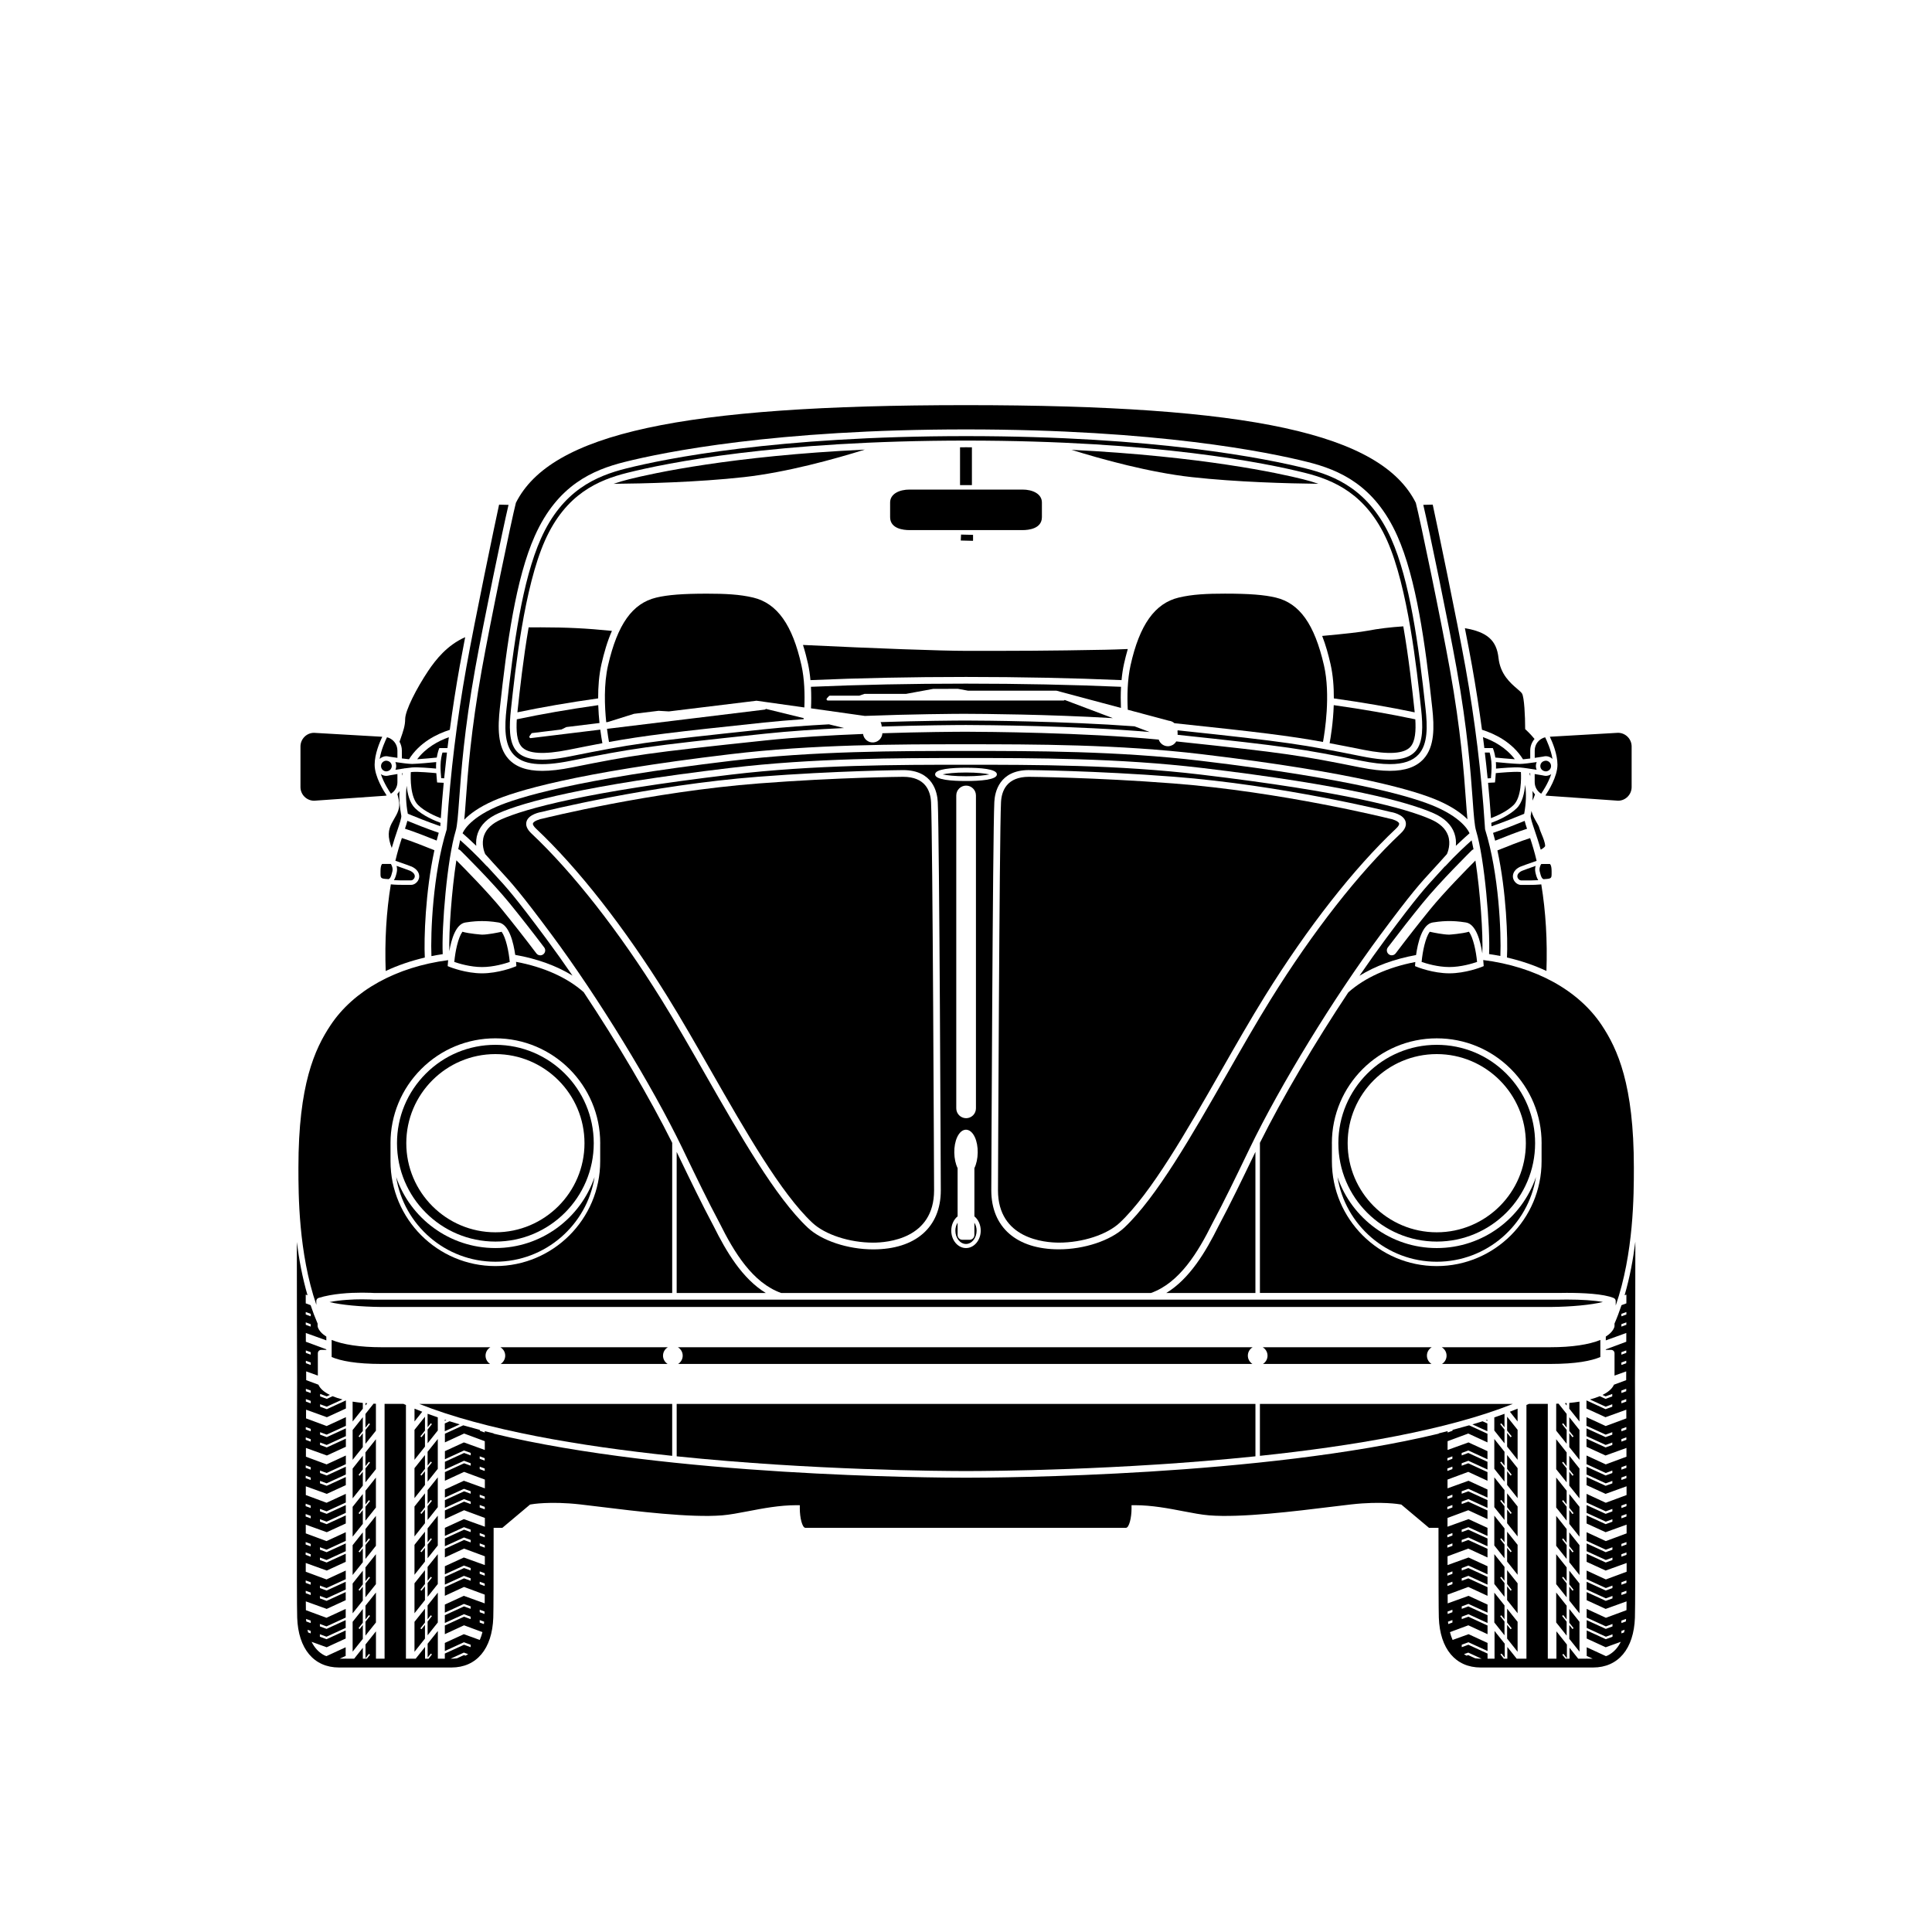 <?xml version="1.0" encoding="UTF-8"?>
<!-- The Best Svg Icon site in the world: iconSvg.co, Visit us! https://iconsvg.co -->
<svg fill="#000000" width="800px" height="800px" version="1.1" viewBox="144 144 512 512" xmlns="http://www.w3.org/2000/svg">
 <g>
  <path d="m496.36 340.95c2.688 0.5 5.562 1.07 9.023 1.762 6.606 1.32 10.727 1.059 12.395-0.801 1.312-1.465 1.477-4.305 1.293-7.281-6.543-1.391-13.797-2.652-21.613-3.758-0.16 4.633-0.812 8.559-1.098 10.078z"/>
  <path d="m494.86 320.3c-2.512-10.887-6.445-16.418-12.762-17.938-3.035-0.73-7.055-1.043-13.445-1.043-4.773 0-8.691 0.176-12.285 1.043-6.324 1.52-10.375 7.219-12.758 17.93-0.855 3.844-0.918 8.215-0.746 11.797l10.867 2.906c0.152 0.012 0.297 0.043 0.441 0.082 0.09 0.023 0.176 0.059 0.266 0.094 0.043 0.02 0.086 0.031 0.125 0.047 0.113 0.051 0.219 0.113 0.324 0.176 0.008 0.008 0.02 0.012 0.023 0.016 0.113 0.074 0.215 0.152 0.312 0.242l0.004 0.004c22.496 2.379 30.289 3.324 39.379 4.969 0.469-2.547 2.062-12.48 0.254-20.324z"/>
  <path d="m251.32 363.62c2.363 0.73 6.098 2.219 8.395 3.141 0.176-0.699 0.363-1.387 0.559-2.066-2.934-0.988-6.551-2.441-8.32-3.168-0.145 0.59-0.359 1.277-0.633 2.094z"/>
  <path d="m267.45 356.11c-0.148 2.031-0.27 3.719-0.41 5.109 1.453-1.484 3.84-3.301 7.754-5.019 5.664-2.488 21.348-7.398 62.773-12.332 22.004-2.621 44.332-2.629 62.297-2.629h0.129c18.035 0 40.453 0.008 62.461 2.629 41.426 4.934 57.113 9.844 62.773 12.332 3.828 1.68 6.199 3.457 7.66 4.922-0.137-1.371-0.258-3.031-0.402-5.012-0.531-7.371-1.34-18.508-4.223-34.582-2.332-13.02-7.934-39.973-9.051-44.266-9.23-18.391-43.785-25.895-119.22-25.895-75.48 0-110.04 7.504-119.27 25.887-1.113 4.285-6.719 31.246-9.051 44.27-2.875 16.082-3.684 27.219-4.219 34.586zm9.02-24.465c1.844-17.051 4.242-34.379 9.258-45.613 6.035-13.531 15.422-17.504 23.809-19.609 10.336-2.594 39.836-8.621 90.465-8.625h0.023c50.637 0.004 80.141 6.031 90.473 8.625 8.387 2.102 17.773 6.078 23.809 19.609 5.012 11.238 7.414 28.562 9.258 45.613 0.547 5.062 0.652 10.191-2.262 13.438-1.93 2.148-4.863 3.195-8.973 3.195-2.227 0-4.805-0.297-7.879-0.914-15.855-3.172-19.43-3.777-48.73-6.883-0.219 0.371-0.523 0.676-0.887 0.902-0.031 0.02-0.062 0.035-0.094 0.051-0.145 0.078-0.297 0.145-0.457 0.195-0.051 0.016-0.098 0.031-0.152 0.047-0.199 0.051-0.406 0.086-0.621 0.086-0.164 0-0.32-0.02-0.469-0.047-0.055-0.012-0.105-0.027-0.16-0.039-0.094-0.023-0.188-0.051-0.277-0.086-0.062-0.023-0.125-0.051-0.188-0.082-0.07-0.031-0.133-0.07-0.195-0.105-0.074-0.043-0.141-0.082-0.211-0.133-0.023-0.016-0.047-0.035-0.07-0.055-0.395-0.309-0.699-0.73-0.863-1.215-19.59-1.895-45.828-2.07-51.059-2.086-2.797 0.008-11.598 0.062-22.172 0.402-0.008 0.125-0.027 0.242-0.051 0.359-0.008 0.035-0.012 0.074-0.02 0.113-0.027 0.105-0.062 0.203-0.102 0.305-0.02 0.047-0.035 0.098-0.055 0.145-0.039 0.086-0.086 0.172-0.137 0.254-0.031 0.055-0.062 0.105-0.098 0.156-0.051 0.074-0.105 0.141-0.164 0.211-0.047 0.055-0.098 0.105-0.148 0.152-0.059 0.059-0.117 0.113-0.18 0.164-0.062 0.055-0.133 0.098-0.203 0.145-0.059 0.039-0.117 0.082-0.184 0.117-0.086 0.047-0.18 0.086-0.273 0.125-0.055 0.02-0.105 0.047-0.164 0.066-0.152 0.051-0.316 0.086-0.48 0.109-0.176 0.02-0.352 0.023-0.52 0.012-0.008 0-0.016-0.004-0.016-0.004-0.172-0.016-0.328-0.043-0.48-0.086-0.051-0.016-0.102-0.043-0.152-0.059-0.105-0.039-0.211-0.074-0.309-0.125-0.105-0.055-0.203-0.125-0.301-0.191-0.035-0.023-0.078-0.047-0.113-0.074-0.125-0.098-0.242-0.207-0.348-0.324l-0.008-0.008c-0.219-0.25-0.387-0.535-0.496-0.852 0 0-0.008-0.008-0.008-0.016-0.047-0.141-0.078-0.289-0.102-0.438-0.004-0.023-0.012-0.043-0.016-0.066-8.59 0.336-17.848 0.867-25.793 1.707-31.727 3.348-35.031 3.894-51.348 7.16-3.074 0.617-5.648 0.914-7.879 0.914-4.109 0-7.043-1.047-8.973-3.195-2.91-3.258-2.805-8.387-2.258-13.449z"/>
  <path d="m295.72 402.55c-2.352-3.434-4.695-6.727-6.969-9.793-8.285-11.16-10.445-13.512-13.723-17.066-0.594-0.641-1.23-1.336-1.938-2.117l-0.031 0.027c-2.848-3.109-5.758-5.762-7.113-6.965-0.176 0.742-0.344 1.551-0.508 2.414 0.203 0.059 0.395 0.148 0.555 0.305 0.34 0.336 8.383 8.27 13.039 13.996 2.961 3.641 6.051 7.586 9.188 11.73 0.434 0.574 0.32 1.391-0.254 1.824-0.234 0.176-0.512 0.266-0.785 0.266-0.395 0-0.785-0.176-1.039-0.516-3.117-4.121-6.191-8.043-9.133-11.656-3.742-4.602-9.918-10.859-12.07-13.012-1.25 8.059-2.008 18.789-1.863 24.098 0.535-3.137 1.715-7.219 4.262-7.617 2.07-0.324 3.383-0.371 4.394-0.371s2.328 0.043 4.394 0.371c2.816 0.441 3.965 5.394 4.414 8.582 5.812 1.023 10.965 2.894 15.18 5.5z"/>
  <path d="m323.33 529.94c36.016 3.723 70.406 3.906 76.688 3.906s40.672-0.184 76.688-3.906v-13.883l-153.38-0.004z"/>
  <path d="m248.39 377.25c1.168 0.078 2.481 0.074 4.207 0.062h0.363c0.348 0 0.816-0.363 0.934-0.875 0.145-0.625-0.289-1.223-1.219-1.676-0.727-0.273-2.246-0.836-3.586-1.297 0.133 0.496 0.191 1.086 0.047 1.719-0.141 0.613-0.34 1.441-0.746 2.066z"/>
  <path d="m250.5 366.09c-0.562 1.695-1.168 3.688-1.719 6.023 1.82 0.602 4.223 1.512 4.363 1.562 2.172 1.059 2.004 2.586 1.902 3.027-0.23 1.004-1.145 1.793-2.082 1.797h-0.363c-0.473 0.004-0.914 0.004-1.332 0.004-1.453 0-2.602-0.027-3.695-0.141-1.195 7.258-1.648 14.973-1.363 22.961 3.199-1.504 6.676-2.691 10.367-3.559-0.254-5.012 0.148-17.414 2.543-28.441-2.078-0.832-6.246-2.508-8.621-3.234z"/>
  <path d="m320.99 501.03h-44.387c0.766 0.453 1.285 1.281 1.285 2.234 0 0.926-0.488 1.734-1.215 2.195h44.25c-0.727-0.465-1.215-1.273-1.215-2.195 0-0.953 0.516-1.781 1.281-2.234z"/>
  <path d="m244.84 374.88v0.348c-0.012 1.539-0.012 1.629 1.984 1.738l0.008 0.113c0.012 0.004 0.023 0.004 0.035 0.008v-0.121c0.473 0 0.773-0.555 1.117-2.043 0.188-0.816-0.152-1.562-0.371-1.941-0.023-0.008-0.051-0.016-0.074-0.023h-2.269c0.004 0.008-0.43 0.254-0.43 1.922z"/>
  <path d="m534.27 355.98c0.297 4.117 0.496 6.84 0.914 8.199 2.262 7.418 3.766 25.629 3.438 32.656 1.012 0.148 2.008 0.316 2.992 0.512 0.258-6.09-0.379-21.809-4.027-33.469-0.02-0.066-0.031-0.133-0.039-0.203l-0.066-0.988c-0.887-13.781-2.613-27.875-5.125-41.895-2.231-12.441-7.668-38.48-8.672-43.059l-2.5 0.059c1.535 6.477 6.641 31.141 8.84 43.418 2.894 16.172 3.707 27.363 4.246 34.77z"/>
  <path d="m346.7 332.05-41.84 5.102c0.199 1.574 0.406 2.797 0.531 3.481 9.32-1.688 17.238-2.633 41.039-5.144 3.332-0.352 6.894-0.648 10.539-0.902 0.008-0.09 0.016-0.176 0.023-0.27l-10.039-2.457c-0.051 0.102-0.137 0.18-0.254 0.191z"/>
  <path d="m322.14 516.05h-67.039c17.414 6.945 42.531 11.18 67.035 13.762v-13.762z"/>
  <path d="m262.4 363.68c-0.004 0.07-0.02 0.137-0.039 0.203-3.656 11.676-4.289 27.426-4.027 33.496 0.984-0.199 1.984-0.367 2.992-0.52-0.332-7.012 1.168-25.25 3.438-32.676 0.414-1.359 0.613-4.078 0.914-8.199 0.535-7.406 1.348-18.598 4.246-34.77 2.199-12.273 7.305-36.941 8.84-43.418l-2.5-0.059c-1.008 4.574-6.441 30.613-8.672 43.059-2.512 14.016-4.238 28.113-5.125 41.895z"/>
  <path d="m227.25 356.2 18.402-1.293c0.285 0 0.559-0.039 0.82-0.098-0.73-1.082-3.188-4.949-3.188-8.152 0-2.84 1.367-6.047 2.019-7.406l-18.09-1.043c-1.961 0-3.586 1.625-3.586 3.625v10.746c0 1.996 1.625 3.621 3.621 3.621z"/>
  <path d="m477.89 516.05v13.762c24.504-2.582 49.621-6.816 67.035-13.762z"/>
  <path d="m247.6 354.34c0.176-0.109 0.336-0.23 0.488-0.367l-0.004-0.008 0.02-0.004c0.742-0.664 1.215-1.613 1.215-2.684v-2.152c-0.832 0.133-1.605 0.266-2.188 0.367-0.199 0.059-0.402 0.098-0.617 0.105l-0.016 0.004c-0.031 0-0.066 0.012-0.102 0.012-0.543 0-1.043-0.164-1.461-0.449 0.805 2.438 2.387 4.773 2.664 5.176z"/>
  <path d="m287.38 310.25h-0.215c-1.121 0-2.137 0.004-3.07 0.008-1.445 8.383-2.336 16.59-2.91 21.887-0.023 0.207-0.039 0.418-0.062 0.625 6.492-1.363 13.672-2.606 21.395-3.691-0.012-3.012 0.215-6.215 0.898-9.184 0.656-2.848 1.508-5.887 2.754-8.703-6.887-0.695-11.965-0.93-18.789-0.941z"/>
  <path d="m359.28 468.04c3.363 3.156 9.84 5.273 16.113 5.273 3.789 0 16.148-1 16.148-13.863-0.004-0.938-0.371-94.152-0.801-102.84-0.152-3.078-1.559-6.746-7.406-6.746-0.164 0-17.391 0.148-38.223 1.754-28.617 2.203-56.773 9.195-57.055 9.262-1.109 0.18-2.633 0.727-2.82 1.332-0.09 0.297 0.215 0.812 0.816 1.379 11.125 10.461 23.465 26.219 34.738 44.371 3.82 6.144 7.82 13.152 11.688 19.926 9.082 15.898 18.469 32.332 26.801 40.152z"/>
  <path d="m515.89 309.99c-3.391 0.223-6.621 0.613-9.441 1.156-1.832 0.352-6.004 0.832-12.059 1.383 0.953 2.43 1.645 4.969 2.195 7.375 0.684 2.969 0.91 6.168 0.898 9.18 7.731 1.086 14.922 2.328 21.426 3.695-0.023-0.211-0.039-0.422-0.062-0.629-0.578-5.356-1.484-13.688-2.957-22.16z"/>
  <path d="m246.4 344.4c0.035 0 0.07 0.008 0.102 0.012 0.008 0 0.012 0.004 0.02 0.004 0.203 0.008 0.398 0.043 0.586 0.098 0.609 0.098 1.395 0.215 2.211 0.324v-1.945c0-1.699-1.18-3.117-2.758-3.508-0.383 0.773-1.551 3.266-1.949 5.734 0.473-0.445 1.098-0.719 1.789-0.719z"/>
  <path d="m402.22 471.29c0 0.699-0.566 1.266-1.266 1.266h-1.914c-0.699 0-1.266-0.566-1.266-1.266v-3.273c-0.367 0.602-0.594 1.328-0.594 2.117 0 1.945 1.262 3.531 2.816 3.531 1.551 0 2.816-1.586 2.816-3.531 0-0.785-0.227-1.512-0.594-2.117z"/>
  <path d="m250.5 344.99c0.703 0.09 1.363 0.168 1.891 0.219 2.801-4.469 7.359-6.703 10.809-7.797 0.754-5.641 1.629-11.289 2.641-16.93 0.387-2.164 0.879-4.773 1.434-7.629-4.766 2.133-7.762 5.887-9.852 9.02-2.934 4.402-6.051 10.355-6.051 12.73 0 1.715-0.543 3.258-1.23 5.207-0.086 0.242-0.176 0.508-0.266 0.762 0.383 0.691 0.621 1.473 0.621 2.316z"/>
  <path d="m493.39 272.21c-1.344-0.469-2.695-0.855-4.047-1.195-6.367-1.598-26.887-6.09-61.375-7.805 8.078 2.516 20.613 5.981 31.848 7.231 11.91 1.32 25.445 1.68 33.574 1.77z"/>
  <path d="m273.89 505.46c-0.727-0.465-1.215-1.273-1.215-2.195 0-0.953 0.52-1.781 1.285-2.234h-28.84c-5.648 0-10.191-0.691-13.227-1.93v4.527c2.394 1.012 6.426 1.832 13.227 1.832z"/>
  <path d="m524.52 357.82c-5.574-2.445-21.07-7.285-62.273-12.195-21.93-2.613-44.316-2.617-62.312-2.617-17.926 0-40.223 0.004-62.152 2.617-41.199 4.906-56.699 9.746-62.273 12.195-7.516 3.301-8.863 6.856-8.918 7.012 0.559 0.484 1.918 1.688 3.617 3.32-0.09-0.996-0.023-2.148 0.395-3.336 0.801-2.266 2.664-4.055 5.531-5.312 6.668-2.93 22.738-7.387 61.434-11.996 21.93-2.613 44.285-2.625 62.297-2.625h0.297c18.012 0 40.363 0.016 62.297 2.625 38.695 4.609 54.766 9.066 61.434 11.996 2.867 1.258 4.731 3.047 5.531 5.312 0.418 1.188 0.484 2.34 0.395 3.336 1.699-1.633 3.059-2.836 3.617-3.32-0.016-0.055-1.297-3.668-8.914-7.012z"/>
  <path d="m406.2 349.22c-1.086-0.242-3.176-0.496-6.199-0.496-3.023 0-5.113 0.254-6.199 0.496 1.086 0.246 3.176 0.496 6.199 0.496 3.027 0 5.113-0.254 6.199-0.496z"/>
  <path d="m260.7 362.57c0.012-0.172 0.023-0.344 0.035-0.516-1.434-0.52-4.688-1.855-6.738-3.863-1.434-1.402-2.008-3.82-2.227-5.945-0.293 2.242-0.191 4.715 0.305 7.406 1.391 0.574 5.383 2.207 8.602 3.297z"/>
  <path d="m333.13 468.97c-3.188-5.981-6.211-12.246-9.133-18.305l-0.672-1.395v37.391h23.629c-6.234-3.789-10.465-10.938-13.824-17.691z"/>
  <path d="m284.81 338.41c0.055-0.078 0.145-0.133 0.238-0.145l7.719-0.941 1.281-0.625c0.035-0.02 0.074-0.027 0.109-0.031l8.715-1.062c-0.148-1.426-0.273-3.035-0.332-4.731-7.809 1.102-15.051 2.363-21.582 3.75-0.184 2.981-0.023 5.82 1.293 7.285 1.668 1.855 5.793 2.121 12.395 0.801 3.445-0.688 6.312-1.258 8.992-1.758-0.133-0.715-0.348-1.977-0.559-3.59l-18.414 2.246c-0.137 0.02-0.27-0.047-0.34-0.168-0.07-0.117-0.062-0.266 0.016-0.375z"/>
  <path d="m250.68 348.91c-0.059 0.008-0.121 0.02-0.176 0.027v0.625c0.059-0.215 0.109-0.438 0.176-0.652z"/>
  <path d="m559.19 488.39c-1.332 0-2.207 0.027-2.207 0.027h-313.93c-0.074-0.004-1.297-0.086-3.106-0.086-2.418 0-5.652 0.148-8.629 0.73 3.125 0.754 8.141 1.242 13.805 1.301h309.76c5.723-0.059 10.789-0.559 13.902-1.324-2.266-0.414-5.59-0.648-9.602-0.648z"/>
  <path d="m528.09 391.69c-1.555 0-4.129-0.527-5.199-0.766-1.129 1.574-1.883 5.129-2.148 7.996 1.23 0.426 4.273 1.355 7.348 1.355 3.074 0 6.113-0.93 7.348-1.355-0.266-2.871-1.02-6.43-2.152-8.004-1.809 0.539-5.152 0.773-5.195 0.773z"/>
  <path d="m568.11 499.1c-3.035 1.242-7.578 1.93-13.227 1.93h-28.812c0.766 0.453 1.285 1.281 1.285 2.234 0 0.926-0.488 1.734-1.215 2.195h28.742c6.801 0 10.832-0.82 13.227-1.832z"/>
  <path d="m576.99 453.57v-0.199c0-21.93-4.312-31.367-8.527-37.703-6.172-9.27-17.578-15.512-31.395-17.25 0.043 0.43 0.074 0.781 0.086 1.008l0.043 0.605-0.562 0.227c-0.172 0.07-4.242 1.684-8.539 1.684s-8.367-1.613-8.539-1.684l-0.562-0.227 0.043-0.605c0.008-0.125 0.023-0.293 0.039-0.484-7.254 1.395-13.379 4.152-17.746 8.035l-0.004-0.004c-8.824 13.258-17.52 28-23.434 39.883v39.793h79.059c-0.012 0 0.883-0.027 2.242-0.027 4.18 0 9.73 0.234 12.445 1.359 0.328 0.137 0.543 0.457 0.543 0.812v1.188c4.793-13.867 4.809-29.387 4.809-36.41zm-24.457-6.285v4.457c0 15.32-12.465 27.785-27.785 27.785-15.32 0-27.781-12.465-27.781-27.785v-4.555c0-0.074-0.008-0.152-0.008-0.227 0-15.324 12.469-27.789 27.793-27.789 7.422 0 14.402 2.891 19.648 8.141 5.25 5.25 8.141 12.227 8.141 19.648 0 0.109-0.008 0.219-0.008 0.328z"/>
  <path d="m553.55 354.81c0.254 0.055 0.516 0.09 0.785 0.09l18.488 1.297c1.953 0 3.578-1.625 3.578-3.625v-10.746c0-1.996-1.625-3.625-3.621-3.625l-18.055 1.043c0.648 1.363 2.019 4.566 2.019 7.406-0.004 3.207-2.469 7.082-3.195 8.16z"/>
  <path d="m553.51 344.41s0.012 0 0.02-0.004c0.035 0 0.066-0.012 0.102-0.012 0.691 0 1.32 0.277 1.789 0.719-0.395-2.465-1.559-4.953-1.945-5.727-1.59 0.398-2.758 1.809-2.758 3.5v1.957c0.812-0.117 1.594-0.234 2.203-0.336 0.184-0.051 0.383-0.09 0.59-0.098z"/>
  <path d="m553.2 377.09 0.008-0.113c1.996-0.109 1.996-0.199 1.984-1.738v-0.348c0-1.691-0.445-1.922-0.453-1.922l-2.246 0.004c-0.023 0.008-0.055 0.016-0.078 0.023-0.215 0.371-0.555 1.121-0.371 1.941 0.34 1.488 0.645 2.043 1.117 2.043v0.121c0.016-0.008 0.027-0.008 0.039-0.012z"/>
  <path d="m553.82 401.31c0.281-7.984-0.172-15.688-1.363-22.938-1.094 0.113-2.242 0.141-3.695 0.141-0.418 0-0.859 0-1.332-0.004h-0.363c-0.938-0.004-1.852-0.793-2.082-1.797-0.102-0.441-0.27-1.969 1.852-3.004 0.176-0.07 2.566-0.977 4.383-1.578-0.547-2.336-1.156-4.328-1.719-6.023-2.394 0.738-6.582 2.418-8.637 3.246l-0.035 0.016c2.383 10.996 2.785 23.355 2.535 28.379 3.727 0.855 7.234 2.051 10.457 3.562z"/>
  <path d="m550.71 351.28c0 1.297 0.691 2.43 1.715 3.066 0.27-0.391 1.859-2.734 2.66-5.18-0.418 0.281-0.918 0.449-1.457 0.449-0.035 0-0.066-0.008-0.102-0.012l-0.016-0.004c-0.215-0.008-0.418-0.047-0.617-0.105-0.582-0.102-1.355-0.23-2.188-0.367z"/>
  <path d="m546.82 346.45h-0.07c-1.512-0.027-4.93-0.352-6.328-0.488 0.023 0.293 0.039 0.598 0.043 0.922 0.004 0.254 0 0.527-0.008 0.805 1.426-0.133 4.836-0.422 6.352-0.301 1.039 0.086 2.852 0.363 4.414 0.617-0.129-0.309-0.203-0.648-0.203-1.004 0-0.371 0.078-0.719 0.219-1.039-1.637 0.242-3.559 0.488-4.418 0.488z"/>
  <path d="m520.99 383.35c4.656-5.727 12.699-13.656 13.039-13.996 0.137-0.137 0.301-0.227 0.469-0.289-0.16-0.844-0.324-1.637-0.496-2.363-1.383 1.227-4.238 3.844-7.039 6.902l-0.031-0.027c-0.707 0.781-1.344 1.473-1.938 2.117-3.273 3.559-5.438 5.906-13.723 17.066-2.285 3.078-4.633 6.383-6.996 9.828 4.168-2.586 9.258-4.453 14.996-5.496 0.445-3.188 1.59-8.18 4.418-8.629 2.07-0.324 3.383-0.371 4.394-0.371s2.328 0.043 4.394 0.371c2.691 0.422 3.852 4.949 4.344 8.133h0.016c0.211-5.082-0.547-16.215-1.836-24.543-2.219 2.223-8.301 8.391-11.996 12.938-2.941 3.617-6.016 7.535-9.133 11.656-0.258 0.336-0.645 0.516-1.039 0.516-0.273 0-0.551-0.086-0.785-0.266-0.574-0.434-0.688-1.254-0.254-1.824 3.144-4.137 6.234-8.082 9.195-11.723z"/>
  <path d="m539.27 362.98c3.203-1.082 7.219-2.723 8.652-3.312 0.52-2.805 0.602-5.379 0.262-7.695-0.191 2.191-0.758 4.758-2.25 6.223-2.047 2.004-5.285 3.332-6.727 3.859 0.012 0.172 0.027 0.348 0.035 0.52z"/>
  <path d="m271.74 391.69c-0.043 0-3.387-0.234-5.195-0.77-1.133 1.574-1.891 5.133-2.152 8.004 1.23 0.426 4.273 1.355 7.348 1.355s6.113-0.93 7.348-1.355c-0.266-2.867-1.02-6.418-2.148-7.996-1.07 0.234-3.644 0.762-5.199 0.762z"/>
  <path d="m547.31 374.79c-0.879 0.43-1.312 1.027-1.168 1.652 0.117 0.516 0.586 0.875 0.934 0.875h0.363c1.727 0.012 3.035 0.016 4.207-0.062-0.406-0.629-0.605-1.453-0.746-2.062-0.145-0.633-0.086-1.223 0.051-1.719-1.348 0.461-2.883 1.031-3.641 1.316z"/>
  <path d="m545.11 357.35c2.121-2.078 2.035-7.172 1.949-8.742-0.113-0.012-0.242-0.027-0.344-0.035-1.469-0.121-5.035 0.195-6.312 0.316-0.066 1.035-0.16 1.91-0.164 1.969l-0.055 0.5-0.504 0.027s-0.68 0.035-1.328 0.066c0.301 3.137 0.555 6.258 0.77 9.371 1.477-0.562 4.258-1.777 5.988-3.473z"/>
  <path d="m539.11 350.23c0.07-0.762 0.191-2.231 0.172-3.324-0.023-1.602-0.336-2.867-0.512-3.469h-1.273c0.27 2.285 0.516 4.562 0.738 6.836 0.305-0.016 0.621-0.031 0.875-0.043z"/>
  <path d="m537 339.35c0.125 0.965 0.25 1.934 0.367 2.898h2.246l0.148 0.379c0.02 0.047 0.32 0.859 0.523 2.133 0.887 0.09 3.363 0.328 5.16 0.445-2.336-3.109-5.672-4.875-8.445-5.856z"/>
  <path d="m536.74 337.39c3.461 1.09 8.062 3.332 10.879 7.836 0.531-0.047 1.195-0.125 1.91-0.215v-2.117c0-1.172 0.438-2.231 1.137-3.062-1.129-1.387-2.289-2.434-2.301-2.445l-0.184-0.164v-0.246c0-3.031-0.227-8.207-0.836-9.188-0.203-0.324-0.703-0.758-1.285-1.254-1.777-1.523-4.465-3.828-4.938-8.16-0.508-4.652-2.965-6.879-8.914-7.898 0.742 3.777 1.406 7.254 1.898 10.008 1.004 5.629 1.879 11.273 2.633 16.906z"/>
  <path d="m379.89 277.18v3.863c0 3.102 3.578 3.438 5.117 3.438h29.992c1.539 0 5.117-0.336 5.117-3.438v-3.863c0-2.375-2.57-3.438-5.117-3.438h-29.992c-2.547 0-5.117 1.062-5.117 3.438z"/>
  <path d="m524.75 473.03c14.375 0 26.07-11.695 26.07-26.07 0-6.965-2.711-13.508-7.633-18.434-4.926-4.926-11.473-7.637-18.438-7.637-14.375 0-26.07 11.695-26.07 26.07s11.695 26.07 26.07 26.07zm0.004-49.684c13.02 0 23.613 10.594 23.613 23.613 0 13.023-10.594 23.613-23.613 23.613-13.023 0-23.613-10.594-23.613-23.613-0.004-13.023 10.59-23.613 23.613-23.613z"/>
  <path d="m227.82 488.8c0-0.387 0.25-0.727 0.617-0.84 3.711-1.148 8.305-1.391 11.504-1.391 1.875 0 3.113 0.082 3.168 0.086h79.031v-39.793c-5.918-11.895-14.633-26.664-23.465-39.934-4.414-3.902-10.594-6.656-17.918-8.031 0.02 0.211 0.031 0.395 0.043 0.531l0.043 0.605-0.562 0.227c-0.172 0.07-4.242 1.684-8.539 1.684s-8.367-1.613-8.539-1.684l-0.562-0.227 0.043-0.605c0.016-0.223 0.043-0.559 0.082-0.977-13.707 1.781-25.027 8.012-31.152 17.219-4.219 6.34-8.527 15.773-8.527 37.703v0.199c0 6.992 0.016 22.402 4.75 36.227zm27.805-61.492c5.25-5.25 12.227-8.141 19.648-8.141 15.324 0 27.789 12.465 27.793 27.789 0 0.074-0.008 0.152-0.008 0.227v4.555c0 15.32-12.465 27.785-27.781 27.785-15.32 0-27.785-12.465-27.785-27.785v-4.457h0.004c0-0.109-0.008-0.219-0.008-0.328 0-7.414 2.891-14.395 8.137-19.645z"/>
  <path d="m549.53 348.94c-0.074-0.012-0.145-0.023-0.219-0.031 0.078 0.25 0.148 0.508 0.219 0.766z"/>
  <path d="m550.79 354.52c-0.254-0.281-0.469-0.594-0.656-0.93 0.047 0.832 0.035 1.695-0.008 2.578 0.207-0.41 0.43-0.965 0.664-1.648z"/>
  <path d="m275.28 478.37c13.254 0 24.277-9.738 26.293-22.438-3.742 10.934-14.109 18.816-26.293 18.816s-22.551-7.883-26.293-18.816c2.016 12.699 13.035 22.438 26.293 22.438z"/>
  <path d="m551.88 363.25c-0.07-0.289-0.359-0.789-0.664-1.32-0.504-0.871-1.098-1.926-1.363-3.023-0.062 0.406-0.121 0.812-0.199 1.227-0.102 0.539 0.445 2.156 1.027 3.871 0.469 1.387 1.059 3.133 1.629 5.172 1.113-0.617 1.168-0.961 1.168-0.961 0-0.902-0.504-2.117-0.949-3.191-0.266-0.648-0.523-1.27-0.648-1.773z"/>
  <path d="m275.28 473.03c14.375 0 26.07-11.695 26.07-26.07s-11.695-26.07-26.07-26.07c-6.965 0-13.512 2.711-18.438 7.637-4.922 4.926-7.637 11.473-7.633 18.434 0 14.375 11.695 26.07 26.07 26.07zm0-49.684c13.02 0 23.617 10.594 23.617 23.613 0 13.023-10.594 23.613-23.613 23.613-13.023 0-23.613-10.594-23.613-23.613-0.004-13.023 10.59-23.613 23.609-23.613z"/>
  <path d="m400 333.17c0.004 0 0.004 0 0 0h0.016c4.191 0.012 21.859 0.125 38.902 1.145l-12.773-4.824c-0.062 0.094-0.16 0.16-0.277 0.16h-62.484c-0.137 0-0.262-0.082-0.316-0.207-0.055-0.125-0.031-0.27 0.059-0.371l0.539-0.594c0.066-0.074 0.16-0.113 0.258-0.113h7.777l1.348-0.469c0.035-0.012 0.074-0.02 0.113-0.02h10.98l7.176-1.32 6.562-0.008 2.734 0.5v-0.008h23.32c0.031 0 0.062 0.004 0.09 0.012l17.035 4.555c-0.07-1.746-0.078-3.652 0.023-5.598-12.91-0.555-26.723-0.836-41.086-0.84-14.367 0-28.18 0.281-41.09 0.84 0.109 1.984 0.094 3.93 0.02 5.707l13.605 1.918 0.652 0.09c12.594-0.48 23.609-0.551 26.812-0.562z"/>
  <path d="m523.43 501.03h-44.805c0.766 0.453 1.285 1.281 1.285 2.234 0 0.926-0.488 1.734-1.215 2.195h44.672c-0.727-0.465-1.215-1.273-1.215-2.195-0.008-0.953 0.512-1.781 1.277-2.234z"/>
  <path d="m358.78 324.24c12.945-0.559 26.793-0.844 41.195-0.844h0.027 0.027c14.398 0 28.25 0.285 41.191 0.844 0.137-1.469 0.344-2.934 0.656-4.332 0.277-1.242 0.605-2.562 1-3.91-2.32 0.098-4.32 0.16-5.926 0.191-15.359 0.297-23.453 0.297-36.863 0.297-6.457 0-24.148-0.641-43.289-1.566 0.547 1.719 0.98 3.418 1.332 4.988 0.305 1.398 0.512 2.863 0.648 4.332z"/>
  <path d="m356.39 320.3c-2.383-10.711-6.438-16.41-12.758-17.93-3.594-0.863-7.512-1.043-12.285-1.043-6.391 0-10.41 0.312-13.445 1.043-6.312 1.52-10.25 7.051-12.762 17.938-1.152 4.996-0.922 10.84-0.484 15.086l0.402-0.047 6.961-2.18 6.512-0.797 2.777 0.164v-0.008l23.148-2.824c0.031-0.004 0.062 0 0.09 0.004l12.613 1.777c0.145-3.461 0.039-7.559-0.77-11.184z"/>
  <path d="m553.56 348.41 0.086 0.016c0.773-0.012 1.402-0.641 1.402-1.418s-0.625-1.406-1.402-1.418c-0.078 0.016-0.172 0.031-0.277 0.047-0.66 0.125-1.164 0.676-1.164 1.371 0 0.68 0.488 1.223 1.129 1.363 0.074 0.012 0.164 0.027 0.227 0.039z"/>
  <path d="m475.97 501.03h-152.33c0.766 0.453 1.285 1.281 1.285 2.234 0 0.926-0.488 1.734-1.215 2.195h152.2c-0.727-0.465-1.215-1.273-1.215-2.195-0.004-0.953 0.512-1.781 1.277-2.234z"/>
  <path d="m253.2 346.45c-0.863 0-2.781-0.246-4.418-0.488 0.137 0.32 0.219 0.668 0.219 1.039 0 0.355-0.074 0.695-0.203 1.004 0.758-0.125 1.57-0.254 2.332-0.363 0.008-0.016 0.012-0.035 0.02-0.051l0.086 0.035c0.762-0.109 1.465-0.199 1.977-0.242 1.52-0.125 4.926 0.168 6.352 0.301-0.008-0.277-0.012-0.551-0.008-0.805 0.004-0.32 0.02-0.625 0.043-0.922-1.395 0.137-4.812 0.465-6.328 0.488-0.02 0.004-0.043 0.004-0.07 0.004z"/>
  <path d="m424.63 473.31c6.277 0 12.754-2.121 16.113-5.273 8.332-7.82 17.719-24.258 26.793-40.152 3.867-6.773 7.871-13.781 11.688-19.926 11.277-18.152 23.613-33.906 34.738-44.371 0.602-0.566 0.91-1.082 0.816-1.379-0.188-0.602-1.738-1.156-2.738-1.312-0.359-0.086-28.516-7.078-57.137-9.281-20.832-1.605-38.055-1.754-38.227-1.754-5.84 0-7.246 3.668-7.398 6.746-0.43 8.688-0.797 101.9-0.801 102.84 0 12.859 12.363 13.859 16.152 13.859z"/>
  <path d="m524.75 474.75c-12.184 0-22.555-7.883-26.297-18.816 2.019 12.699 13.039 22.438 26.293 22.438 13.254 0 24.277-9.738 26.297-22.438-3.738 10.934-14.109 18.816-26.293 18.816z"/>
  <path d="m400.01 262.53c-0.535 0-1.059 0.004-1.59 0.008v10.02h3.148v-10.02c-0.52-0.004-1.031-0.008-1.559-0.008z"/>
  <path d="m453.07 486.66h23.629v-37.391l-0.672 1.395c-2.922 6.059-5.945 12.328-9.145 18.328-3.352 6.734-7.582 13.883-13.812 17.668z"/>
  <path d="m246.46 348.41c0.062-0.012 0.156-0.027 0.23-0.039 0.637-0.137 1.129-0.684 1.129-1.363 0-0.695-0.508-1.246-1.164-1.371-0.105-0.02-0.199-0.031-0.277-0.047-0.773 0.012-1.402 0.641-1.402 1.418s0.625 1.406 1.402 1.418z"/>
  <path d="m261.59 351.45c-0.621-0.027-1.242-0.059-1.242-0.059l-0.504-0.027-0.055-0.5c-0.008-0.059-0.098-0.934-0.164-1.969-1.273-0.121-4.832-0.434-6.312-0.316-0.129 0.012-0.289 0.027-0.441 0.047-0.082 1.582-0.164 6.664 1.949 8.734 1.738 1.699 4.527 2.914 6 3.477 0.215-3.121 0.469-6.246 0.77-9.387z"/>
  <path d="m262.45 343.43h-1.191c-0.18 0.602-0.488 1.867-0.512 3.469-0.016 1.094 0.102 2.566 0.172 3.324 0.23 0.012 0.512 0.023 0.789 0.035 0.23-2.269 0.477-4.547 0.742-6.828z"/>
  <path d="m262.95 339.37c-2.762 0.98-6.07 2.746-8.391 5.84 1.801-0.117 4.301-0.359 5.191-0.449 0.207-1.273 0.508-2.082 0.523-2.133l0.148-0.379h2.16c0.121-0.957 0.246-1.918 0.367-2.879z"/>
  <path d="m325.6 449.89c2.914 6.047 5.93 12.297 9.113 18.266 3.801 7.644 8.703 15.797 16.312 18.504h97.98c7.609-2.707 12.508-10.859 16.297-18.48 3.195-5.992 6.207-12.242 9.125-18.289l0.781-1.617c8.055-16.68 22.297-39.945 34.641-56.574 8.34-11.234 10.527-13.613 13.844-17.211 1.059-1.148 2.231-2.422 3.762-4.156 0.207-0.461 1.102-2.672 0.289-4.938-0.637-1.777-2.172-3.211-4.566-4.262-6.559-2.879-22.453-7.273-60.93-11.855-21.887-2.609-44.242-2.613-62.234-2.613-17.988 0-40.348 0.008-62.23 2.613-38.477 4.582-54.371 8.977-60.93 11.855-2.394 1.051-3.93 2.484-4.566 4.262-0.809 2.266 0.082 4.473 0.293 4.938 1.531 1.734 2.703 3.008 3.762 4.156 3.312 3.598 5.5 5.977 13.844 17.211 12.34 16.629 26.586 39.895 34.641 56.574zm74.398 24.859c-2.152 0-3.902-2.07-3.902-4.617 0-1.531 0.637-2.938 1.68-3.789v-12.777c-0.539-1.098-0.852-2.551-0.879-4.109-0.027-1.523 0.246-2.984 0.77-4.113 0.582-1.25 1.406-1.949 2.324-1.965 0.938 0.02 1.758 0.715 2.344 1.965 0.523 1.125 0.797 2.586 0.77 4.113-0.027 1.559-0.34 3.008-0.879 4.109v12.781c1.043 0.855 1.68 2.266 1.68 3.785-0.008 2.547-1.758 4.617-3.906 4.617zm-2.578-37.023v-82.922c0-1.438 1.168-2.609 2.606-2.609s2.609 1.168 2.609 2.609v82.922c0 1.438-1.168 2.609-2.609 2.609-1.434-0.004-2.606-1.176-2.606-2.609zm19.27-89.645c0.18 0 17.461 0.148 38.355 1.758 28.77 2.215 57.066 9.242 57.352 9.312 0.512 0.074 3.496 0.633 4.082 2.527 0.316 1.02-0.121 2.094-1.297 3.199-11.016 10.359-23.25 25.988-34.449 44.012-3.801 6.117-7.793 13.109-11.652 19.871-9.141 16.008-18.594 32.562-27.121 40.566-3.668 3.441-10.633 5.758-17.332 5.758-11.227 0-17.926-5.848-17.926-15.641 0.004-0.945 0.371-94.199 0.805-102.93 0.125-2.535 1.273-8.438 9.184-8.438zm-16.691-0.621c3.734 0 8.188 0.305 8.188 1.758s-4.453 1.758-8.188 1.758-8.188-0.305-8.188-1.758 4.449-1.758 8.188-1.758zm-115.16 17.422c-1.176-1.105-1.613-2.184-1.297-3.199 0.586-1.898 3.57-2.453 4.164-2.543 0.203-0.055 28.5-7.082 57.27-9.297 20.895-1.609 38.18-1.758 38.352-1.758 7.918 0 9.062 5.898 9.188 8.438 0.434 8.727 0.801 101.98 0.805 102.93 0 9.797-6.703 15.645-17.926 15.645-6.695 0-13.66-2.312-17.332-5.758-8.527-8.004-17.98-24.559-27.121-40.566-3.859-6.762-7.852-13.75-11.652-19.871-11.199-18.027-23.434-33.656-34.449-44.016z"/>
  <path d="m548.68 363.63c-0.273-0.816-0.488-1.504-0.629-2.09-1.801 0.738-5.441 2.199-8.375 3.18 0.195 0.68 0.383 1.371 0.559 2.07 2.281-0.91 6.051-2.418 8.445-3.16z"/>
  <path d="m373.19 263.15c-35.176 1.668-56.07 6.246-62.504 7.863-1.359 0.34-2.719 0.73-4.07 1.203 7.984-0.07 22.145-0.402 34.543-1.777 11.32-1.262 23.957-4.769 32.031-7.289z"/>
  <path d="m247.82 368.71c0.527-1.84 1.062-3.418 1.496-4.699 0.582-1.715 1.129-3.332 1.027-3.871-0.438-2.309-0.594-4.477-0.488-6.5-0.156 0.277-0.336 0.531-0.543 0.773 0.121 0.508 0.242 1.023 0.359 1.551 0.477 2.152-0.387 3.637-1.227 5.07-0.934 1.602-1.82 3.117-1.23 5.742 0.156 0.703 0.359 1.352 0.605 1.934z"/>
  <path d="m401.79 287.32c0.043 0 0.078-0.035 0.078-0.078v-1.496l-3.18-0.078-0.078 1.574z"/>
  <path d="m261.87 523.29 3.965-1.816c-0.914-0.27-1.809-0.547-2.695-0.824l-1.27 0.582z"/>
  <path d="m261.87 520.56 0.406-0.188c-0.133-0.043-0.27-0.086-0.406-0.129z"/>
  <path d="m240.15 515.79c-0.945-0.094-1.852-0.207-2.703-0.344v5.262l2.703-3.383z"/>
  <path d="m240.85 515.83v0.633l0.457-0.574 0.02-0.023c-0.16-0.012-0.32-0.023-0.477-0.035z"/>
  <path d="m253.85 517.31v3.391l2.047-2.578c-0.691-0.262-1.375-0.535-2.047-0.812z"/>
  <path d="m240.15 529.78-2.699 3.398v7.902l2.699-3.379v-3.672l-0.84 1.062-0.297-0.234 1.137-1.438z"/>
  <path d="m243.62 525.41-2.777 3.5v3.637l0.922-1.164 0.293 0.234-1.215 1.535v3.68l2.777-3.481z"/>
  <path d="m240.15 539.93-2.699 3.394v7.906l2.699-3.383v-3.668l-0.84 1.062-0.297-0.234 1.137-1.438z"/>
  <path d="m243.62 535.57-2.777 3.496v3.641l0.922-1.16 0.293 0.23-1.215 1.535v3.68l2.777-3.481z"/>
  <path d="m240.15 550.09-2.699 3.398v7.902l2.699-3.383v-3.672l-0.84 1.062-0.297-0.23 1.137-1.438z"/>
  <path d="m243.62 545.72-2.777 3.496v3.641l0.922-1.164 0.293 0.234-1.215 1.535v3.68l2.777-3.484z"/>
  <path d="m240.15 560.24-2.699 3.398v7.906l2.699-3.383v-3.672l-0.84 1.066-0.297-0.234 1.137-1.438z"/>
  <path d="m243.62 555.88-2.777 3.496v3.641l0.922-1.164 0.293 0.234-1.215 1.535v3.68l2.777-3.481z"/>
  <path d="m240.15 570.4-2.699 3.398v7.906l2.699-3.383v-3.672l-0.84 1.062-0.297-0.23 1.137-1.438z"/>
  <path d="m240.85 577.45 2.777-3.481v-7.938l-2.777 3.496v3.641l0.922-1.164 0.293 0.234-1.215 1.535z"/>
  <path d="m240.15 519.57-2.699 3.398v7.902l2.699-3.383v-3.668l-0.84 1.062-0.297-0.234 1.137-1.434z"/>
  <path d="m243.62 516.01c-0.207-0.008-0.414-0.016-0.617-0.023l-2.156 2.719v3.641l0.918-1.16 0.293 0.23-1.215 1.539v3.68l2.777-3.481z"/>
  <path d="m260.02 545.66-2.703 3.379v3.672l0.848-1.062 0.293 0.234-1.141 1.434v3.644l2.703-3.394z"/>
  <path d="m256.62 549.91-2.777 3.481v7.941l2.777-3.496v-3.644l-0.922 1.164-0.293-0.23 1.215-1.535z"/>
  <path d="m260.02 535.51-2.703 3.379v3.672l0.848-1.062 0.293 0.234-1.141 1.438v3.641l2.703-3.398z"/>
  <path d="m256.62 539.75-2.777 3.481v7.941l2.777-3.5v-3.637l-0.922 1.164-0.293-0.234 1.215-1.535z"/>
  <path d="m260.02 525.35-2.703 3.383v3.668l0.848-1.062 0.293 0.234-1.141 1.438v3.641l2.703-3.398z"/>
  <path d="m256.62 529.6-2.777 3.481v7.941l2.777-3.496v-3.641l-0.922 1.16-0.293-0.23 1.215-1.539z"/>
  <path d="m260.02 519.62c-0.914-0.312-1.82-0.633-2.703-0.957v3.578l0.848-1.062 0.297 0.23-1.141 1.438v3.641l2.703-3.398z"/>
  <path d="m256.62 519.44-2.777 3.481v7.941l2.777-3.496v-3.641l-0.922 1.16-0.293-0.23 1.215-1.535z"/>
  <path d="m260.02 555.87-2.703 3.379v3.672l0.848-1.062 0.293 0.23-1.141 1.438v3.644l2.703-3.398z"/>
  <path d="m256.62 560.11-2.777 3.481v7.938l2.777-3.492v-3.641l-0.922 1.164-0.293-0.234 1.215-1.535z"/>
  <path d="m257.32 577.37 2.703-3.398v-7.902l-2.703 3.379v3.672l0.848-1.062 0.293 0.23-1.141 1.438z"/>
  <path d="m256.62 570.32-2.777 3.481v7.941l2.777-3.5v-3.637l-0.922 1.16-0.293-0.234 1.215-1.535z"/>
  <path d="m534.2 521.48 3.965 1.816v-2.059l-1.27-0.582c-0.887 0.277-1.785 0.555-2.695 0.824z"/>
  <path d="m538.16 520.25c-0.133 0.043-0.27 0.086-0.406 0.129l0.406 0.188z"/>
  <path d="m577.37 473.15c-0.566 4.547-1.453 9.359-2.832 14.102l0.473-0.172c-0.004 0.781-0.004 1.555-0.004 2.324l-1.289 0.477c-0.551 1.652-1.164 3.285-1.855 4.879v0.656c0 0.098-0.02 0.199-0.051 0.293-0.336 0.949-1.113 1.785-2.258 2.5v1.004l5.434-1.961c-0.004 0.797-0.004 1.57-0.008 2.324l-5.426 2.016v0.141h1.43v0.008c0.113 0 0.223 0.012 0.332 0.055 0.332 0.133 0.551 0.457 0.551 0.816v5.934l3.094-1.117c-0.004 0.859-0.008 1.625-0.008 2.273v0.051l-3.238 1.203c-0.461 1.047-1.5 1.961-3.035 2.715l0.832 0.379 1.75-0.645v0.652l-1.773 0.656-1.539-0.707c-0.773 0.324-1.645 0.613-2.609 0.863l4.176 1.914 1.75-0.645v0.652l-1.773 0.656-5.062-2.324v2.144l5.035 2.312 5.519-1.996c0.004 0.738 0.004 1.512 0.008 2.305l-5.465 2.027-5.098-2.356v2.297l5.09 2.332 1.75-0.641v0.652l-1.773 0.652-5.062-2.324v2.062l5.09 2.336 1.75-0.645v0.648l-1.773 0.656-5.062-2.324v2.148l5.035 2.312 5.547-2c0 0.766 0 1.539 0.004 2.32l-5.484 2.035-5.098-2.352v2.297l5.09 2.336 1.75-0.645v0.652l-1.773 0.656-5.062-2.324v2.062l5.09 2.336 1.75-0.645v0.652l-1.773 0.652-5.062-2.324v2.148l5.035 2.312 5.562-2.008v2.32l-5.5 2.043-5.098-2.356v2.297l5.09 2.336 1.75-0.645v0.652l-1.773 0.656-5.062-2.324v2.062l5.09 2.336 1.75-0.645v0.648l-1.773 0.656-5.062-2.324v2.144l5.035 2.312 5.566-2.008v2.32l-5.504 2.043-5.098-2.356v2.301l5.09 2.336 1.75-0.645v0.648l-1.773 0.656-5.062-2.324v2.059l5.09 2.336 1.75-0.645v0.652l-1.773 0.652-5.062-2.324v2.148l5.035 2.312 5.562-2.008v2.324l-5.5 2.039-5.098-2.356v2.297l5.09 2.336 1.75-0.645v0.652l-1.773 0.656-5.062-2.324v2.062l5.09 2.336 1.75-0.645v0.652l-1.773 0.652-5.062-2.324v2.148l5.035 2.312 5.535-1.996c-0.008 0.898-0.016 1.676-0.023 2.332l-5.449 2.019-5.098-2.356v2.301l5.09 2.336 1.75-0.645v0.648l-1.773 0.656-5.062-2.324v2.062l5.09 2.336 1.75-0.645v0.648l-1.773 0.656-5.062-2.324v2.148l5.035 2.312 4-1.445c-0.734 1.473-1.824 2.789-3.434 3.609l-0.504 0.188-5.098-2.352v2.297l1.586 0.73h-1.457l-0.129-0.059v0.059h-2.254l-2.297-2.891v2.891h-1.078l-0.832-1.047 0.293-0.23 0.918 1.164v-3.641l-2.777-3.496v7.254h-2.285v-67.531c-0.07 0-0.137 0.004-0.207 0.004h-4.797c-0.215 0.098-0.438 0.191-0.656 0.289v67.234h-2.582l-2.481-3.106v3.106h-0.934l-0.898-1.129 0.297-0.23 0.848 1.062v-3.668l-2.703-3.383v7.352h-1.852v-1.359l-5.086-2.336-1.754 0.641v-0.648l1.777-0.656 5.062 2.324v-2.144l-5.031-2.316-4.231 1.527c-0.301-0.684-0.531-1.383-0.707-2.074l4.879-1.809 5.09 2.352v-2.297l-5.086-2.336-1.754 0.645v-0.648l1.777-0.652 5.062 2.32v-2.059l-5.086-2.336-1.754 0.645v-0.652l1.777-0.652 5.062 2.32v-2.144l-5.031-2.316-5.531 2c-0.004-0.695-0.008-1.48-0.012-2.32l5.481-2.035 5.09 2.352v-2.297l-5.086-2.336-1.754 0.645v-0.652l1.777-0.652 5.062 2.324v-2.062l-5.086-2.332-1.754 0.645v-0.648l1.777-0.656 5.062 2.324v-2.144l-5.031-2.316-5.562 2.008c0-0.758-0.004-1.531-0.004-2.324l5.504-2.043 5.09 2.352v-2.297l-5.086-2.336-1.754 0.641v-0.648l1.777-0.652 5.062 2.32v-2.059l-5.086-2.336-1.754 0.645v-0.648l1.777-0.652 5.062 2.32v-2.144l-5.031-2.316-5.57 2.012c0-0.77 0-1.543 0.004-2.324l5.504-2.043 5.09 2.352v-2.297l-5.086-2.336-1.754 0.645v-0.652l1.777-0.652 5.062 2.324v-2.062l-5.086-2.336-1.754 0.645v-0.652l1.777-0.652 5.062 2.32v-2.144l-5.031-2.312-5.559 2.008v-2.324l5.5-2.039 5.09 2.356v-2.297l-5.086-2.336-1.754 0.641v-0.648l1.777-0.656 5.062 2.324v-2.059l-5.086-2.336-1.754 0.645v-0.652l1.777-0.652 5.062 2.324v-2.148l-5.031-2.312-5.543 2c0.004-0.785 0.004-1.559 0.004-2.324l5.481-2.031 5.09 2.352v-2.297l-4.859-2.231c-1.441 0.418-2.902 0.82-4.398 1.211v0.219l-1.309 0.48v-0.363c-0.773 0.195-1.555 0.391-2.344 0.582v0.078c-46.828 11.273-115.96 11.676-125.22 11.676h-0.031c-9.258 0-78.391-0.402-125.22-11.676v-0.078c-0.789-0.191-1.566-0.387-2.344-0.582v0.363l-1.309-0.48v-0.219c-1.496-0.391-2.961-0.797-4.398-1.211l-4.859 2.231v2.297l5.09-2.352 5.481 2.031c0 0.762 0 1.539 0.004 2.324l-5.543-2-5.031 2.312v2.148l5.062-2.324 1.777 0.652v0.652l-1.754-0.645-5.086 2.336v2.059l5.062-2.324 1.777 0.656v0.648l-1.754-0.641-5.086 2.336v2.297l5.09-2.356 5.5 2.039v2.324l-5.559-2.008-5.031 2.312v2.144l5.062-2.32 1.777 0.652v0.652l-1.754-0.645-5.086 2.336v2.062l5.062-2.324 1.777 0.652v0.652l-1.754-0.645-5.086 2.336v2.297l5.09-2.352 5.504 2.043c0.004 0.781 0.004 1.555 0.004 2.324l-5.57-2.012-5.031 2.316v2.144l5.062-2.32 1.777 0.652v0.648l-1.754-0.645-5.086 2.336v2.059l5.062-2.32 1.777 0.652v0.648l-1.754-0.641-5.086 2.336v2.297l5.09-2.352 5.504 2.043c0 0.793-0.004 1.566-0.004 2.324l-5.562-2.008-5.031 2.316v2.144l5.062-2.324 1.777 0.656v0.648l-1.754-0.645-5.086 2.332v2.062l5.062-2.324 1.777 0.652v0.652l-1.754-0.645-5.086 2.336v2.297l5.09-2.352 5.481 2.035c-0.004 0.84-0.008 1.625-0.012 2.32l-5.531-2-5.031 2.316v2.144l5.062-2.32 1.777 0.652v0.652l-1.754-0.645-5.086 2.336v2.059l5.062-2.32 1.777 0.652v0.648l-1.754-0.645-5.086 2.336v2.297l5.09-2.352 4.879 1.809c-0.176 0.688-0.406 1.391-0.707 2.074l-4.231-1.527-5.031 2.316v2.144l5.062-2.324 1.777 0.656v0.648l-1.754-0.641-5.086 2.336v1.359h-1.852v-7.352l-2.703 3.383v3.668l0.848-1.062 0.297 0.23-0.898 1.129h-0.934v-3.106l-2.481 3.106h-2.582v-67.234c-0.219-0.098-0.441-0.191-0.656-0.289h-4.797c-0.07 0-0.137-0.004-0.207-0.004v67.531h-2.285v-7.254l-2.777 3.496v3.641l0.918-1.164 0.293 0.23-0.832 1.047h-1.078v-2.891l-2.297 2.891h-2.254v-0.059l-0.129 0.059h-1.457l1.586-0.73v-2.297l-5.098 2.352-0.504-0.188c-1.609-0.82-2.703-2.141-3.434-3.609l4 1.445 5.035-2.312v-2.148l-5.062 2.324-1.773-0.656v-0.648l1.75 0.645 5.09-2.336v-2.062l-5.062 2.324-1.773-0.656v-0.648l1.75 0.645 5.09-2.336v-2.301l-5.098 2.356-5.449-2.019c-0.008-0.652-0.016-1.434-0.023-2.332l5.535 1.996 5.035-2.312v-2.148l-5.062 2.324-1.773-0.652v-0.652l1.75 0.645 5.09-2.336v-2.062l-5.062 2.324-1.773-0.656v-0.652l1.75 0.645 5.09-2.336v-2.297l-5.098 2.356-5.5-2.039v-2.324l5.562 2.008 5.035-2.312v-2.148l-5.062 2.324-1.773-0.652v-0.652l1.75 0.645 5.09-2.336v-2.059l-5.062 2.324-1.773-0.656v-0.648l1.75 0.645 5.09-2.336v-2.301l-5.098 2.356-5.504-2.043v-2.32l5.566 2.008 5.035-2.312v-2.144l-5.062 2.324-1.773-0.656v-0.648l1.75 0.645 5.09-2.336v-2.062l-5.062 2.324-1.773-0.656v-0.652l1.75 0.645 5.09-2.336v-2.297l-5.098 2.356-5.5-2.043v-2.32l5.562 2.008 5.035-2.312v-2.148l-5.062 2.324-1.773-0.652v-0.652l1.75 0.645 5.09-2.336v-2.062l-5.062 2.324-1.773-0.656v-0.652l1.75 0.645 5.09-2.336v-2.297l-5.098 2.352-5.484-2.035c0.004-0.781 0.004-1.555 0.004-2.32l5.547 2 5.035-2.312v-2.148l-5.062 2.324-1.773-0.656v-0.648l1.75 0.645 5.09-2.336v-2.062l-5.062 2.324-1.773-0.652v-0.652l1.75 0.641 5.09-2.332v-2.297l-5.098 2.356-5.465-2.027c0.004-0.793 0.004-1.566 0.008-2.305l5.519 1.996 5.035-2.312v-2.144l-5.062 2.324-1.773-0.656v-0.652l1.75 0.645 4.176-1.914c-0.965-0.25-1.836-0.539-2.609-0.863l-1.539 0.707-1.773-0.656v-0.652l1.75 0.645 0.832-0.379c-1.535-0.754-2.574-1.664-3.035-2.715l-3.238-1.203v-0.051c-0.004-0.648-0.008-1.414-0.008-2.273l3.094 1.117v-5.934c0-0.359 0.219-0.68 0.551-0.816 0.109-0.043 0.219-0.055 0.332-0.055v-0.008h1.363v-0.141l-5.426-2.016c-0.004-0.754-0.004-1.527-0.008-2.324l5.434 1.961v-1.004c-1.145-0.715-1.922-1.551-2.258-2.5-0.031-0.094-0.051-0.195-0.051-0.293v-0.656c-0.688-1.598-1.305-3.231-1.855-4.879l-1.289-0.477c0-0.77 0-1.543-0.004-2.324l0.473 0.172c-1.375-4.742-2.266-9.559-2.832-14.102 0 13.609 0.047 30.09 0.074 36.551-0.047 11.105-0.145 58.336 0.02 62.988 0.285 8.273 4.434 13.215 11.09 13.215h29.785c6.66 0 10.809-4.941 11.094-13.215 0.07-1.922 0.09-11.117 0.09-22.02v-1.777h2.309l7.336-6.164 0.23-0.043c0.199-0.039 4.961-0.902 12.996-0.008 1.418 0.156 3.195 0.375 5.223 0.625 9.574 1.18 24.047 2.969 32.484 2.281 2.004-0.164 4.348-0.613 6.828-1.086 3.918-0.754 8.352-1.605 12.848-1.605h0.887v0.887c0.004 2.41 0.637 5.109 1.48 5.109h84.953c0.844 0 1.48-2.699 1.48-5.109v-0.887h0.887c4.496 0 8.934 0.852 12.848 1.605 2.481 0.477 4.824 0.926 6.828 1.086 8.441 0.688 22.914-1.102 32.484-2.281 2.027-0.25 3.805-0.469 5.223-0.625 8.039-0.895 12.797-0.027 12.996 0.008l0.23 0.043 7.336 6.164h2.512v1.777c0 10.906 0.023 20.098 0.09 22.02 0.285 8.273 4.434 13.215 11.094 13.215h29.785c6.656 0 10.805-4.941 11.09-13.215 0.164-4.652 0.066-51.883 0.02-62.988 0.043-6.461 0.09-22.941 0.09-36.551zm-3.684 39.363 1.281-0.469v0.648l-1.281 0.469zm1.285 2.91-1.285 0.473v-0.648l1.285-0.477v0.652zm0-10.16-1.285 0.469v-0.652l1.285-0.473v0.656zm0.008-2.738-1.293 0.477v-0.652l1.293-0.473v0.648zm-1.293 20.141 1.309-0.48v0.648l-1.309 0.48zm1.312 2.898-1.312 0.48v-0.652l1.312-0.48v0.652zm0-30.477-1.312 0.48v-0.648l1.316-0.48c-0.004 0.215-0.004 0.434-0.004 0.648zm0.008-2.734-1.32 0.484v-0.652l1.32-0.484v0.652zm-1.32 40.477 1.328-0.488v0.652l-1.328 0.488zm1.328 2.894-1.328 0.488v-0.648l1.328-0.492v0.652zm-47.438-5.293 1.32-0.484v0.648l-1.32 0.488v-0.652zm0 2.734 1.324-0.492v0.652l-1.328 0.488c-0.004-0.215 0.004-0.43 0.004-0.648zm-0.012 7.434 1.336-0.492v0.652l-1.336 0.492v-0.652zm-0.004 2.734 1.34-0.492v0.652l-1.34 0.492v-0.652zm-256.43-13.387 1.32 0.484v0.648l-1.32-0.488zm0 3.383v-0.652l1.324 0.492c0 0.215 0.004 0.434 0.004 0.648zm0 6.781 1.336 0.492v0.652l-1.336-0.492zm1.34 3.875-1.34-0.492v-0.652l1.34 0.492v0.652zm-46.125-28.09-1.285-0.473v-0.652l1.285 0.477zm0-3.383v0.652l-1.281-0.469v-0.648zm0-6.781-1.285-0.469v-0.652l1.285 0.473zm-1.293-3.856 1.293 0.473v0.652l-1.293-0.477v-0.648zm1.293 24.172-1.312-0.48v-0.652l1.312 0.48zm0-3.383v0.648l-1.309-0.48v-0.648zm0-27.098-1.312-0.48c0-0.215 0-0.434-0.004-0.648l1.316 0.48zm-1.32-3.867 1.32 0.484v0.652l-1.32-0.484v-0.652zm-0.004 40.641 1.328 0.488v0.652l-1.328-0.488v-0.652zm-0.004 2.731 1.328 0.492v0.648l-1.328-0.488v-0.652zm-0.008 7.426 1.336 0.492v0.648l-1.344-0.492c0.008-0.215 0.008-0.43 0.008-0.648zm-0.004 2.738 1.344 0.492v0.652l-1.344-0.492v-0.652zm0 7.426 1.344 0.492v0.652l-1.344-0.492v-0.652zm0 2.734 1.344 0.492v0.652l-1.344-0.492v-0.652zm0.012 7.434 1.328 0.488v0.652l-1.328-0.488v-0.652zm0.008 2.738 1.324 0.484v0.652l-1.32-0.484c-0.004-0.211-0.004-0.434-0.004-0.652zm1.32 11.301-0.695-0.254c-0.059-0.238-0.109-0.477-0.16-0.711l0.855 0.312zm0-2.734-1.184-0.434c-0.023-0.234-0.039-0.457-0.051-0.668l1.234 0.453zm41.027 8.633-0.418-0.152-1.836 0.844c-0.473 0.07-0.965 0.117-1.492 0.117h-0.23l3.535-1.621 1.145 0.418c-0.219 0.145-0.457 0.273-0.703 0.395zm4.863-8.375-1.105-0.406v-0.652l1.18 0.434c-0.023 0.203-0.043 0.41-0.074 0.625zm0.168-2.676-1.27-0.469v-0.652l1.281 0.473c-0.004 0.246-0.012 0.453-0.012 0.648zm0.051-7.41-1.324-0.488v-0.648l1.324 0.488v0.648zm0.008-2.731-1.332-0.492v-0.648l1.332 0.492v0.648zm0.012-7.426-1.344-0.492v-0.648l1.344 0.492v0.648zm0-2.734-1.344-0.492v-0.648l1.344 0.492v0.648zm255.09-0.648 1.344-0.492v0.648l-1.344 0.492v-0.648zm0 2.734 1.344-0.492v0.648l-1.344 0.492v-0.648zm0.012 7.426 1.332-0.492v0.648l-1.332 0.492v-0.648zm0.008 2.731 1.324-0.488v0.648l-1.324 0.488v-0.648zm0.043 7.414 1.281-0.473v0.652l-1.27 0.469c-0.004-0.199-0.008-0.406-0.012-0.648zm0.102 2.691 1.18-0.434v0.652l-1.105 0.406c-0.031-0.211-0.055-0.418-0.074-0.625zm8.68 9.812c-0.527 0-1.02-0.047-1.492-0.117l-1.836-0.844-0.418 0.152c-0.242-0.121-0.48-0.25-0.703-0.391l1.145-0.418 3.535 1.621zm37.98-6.965-0.695 0.254v-0.652l0.855-0.312c-0.051 0.238-0.102 0.473-0.16 0.711zm0.488-2.914-1.184 0.434v-0.652l1.234-0.453c-0.012 0.215-0.031 0.438-0.051 0.672zm0.137-7.481-1.32 0.484v-0.652l1.324-0.484c-0.004 0.223-0.004 0.445-0.004 0.652zm0.008-2.734-1.328 0.488v-0.652l1.328-0.488v0.652zm0.012-7.434-1.344 0.492v-0.652l1.344-0.492v0.652zm0-2.734-1.344 0.492v-0.652l1.344-0.492v0.652zm0-7.43-1.344 0.492v-0.652l1.344-0.492v0.652zm-1.34-2.242v-0.648l1.336-0.492c0 0.219 0 0.434 0.004 0.652z"/>
  <path d="m562.58 515.45c-0.852 0.137-1.758 0.254-2.703 0.344v1.535l2.703 3.383z"/>
  <path d="m559.18 515.86v-0.027c-0.156 0.016-0.316 0.027-0.473 0.039l0.02 0.023 0.457 0.574v-0.609z"/>
  <path d="m546.18 517.31c-0.672 0.277-1.355 0.547-2.047 0.816l2.047 2.578z"/>
  <path d="m562.58 533.18-2.703-3.398v3.641l1.141 1.438-0.297 0.234-0.844-1.062v3.672l2.703 3.379z"/>
  <path d="m559.18 532.55v-3.637l-2.773-3.5v7.941l2.773 3.481v-3.68l-1.211-1.535 0.293-0.234z"/>
  <path d="m562.58 543.33-2.703-3.394v3.641l1.141 1.438-0.297 0.234-0.844-1.062v3.668l2.703 3.383z"/>
  <path d="m559.18 542.7v-3.641l-2.773-3.496v7.941l2.773 3.481v-3.68l-1.211-1.535 0.293-0.23z"/>
  <path d="m562.58 553.49-2.703-3.398v3.641l1.141 1.438-0.297 0.23-0.844-1.062v3.672l2.703 3.383z"/>
  <path d="m559.18 552.86v-3.641l-2.773-3.496v7.938l2.773 3.484v-3.68l-1.211-1.535 0.293-0.234z"/>
  <path d="m562.58 563.64-2.703-3.398v3.644l1.141 1.438-0.297 0.234-0.844-1.066v3.672l2.703 3.383z"/>
  <path d="m559.18 563.02v-3.641l-2.773-3.496v7.941l2.773 3.481v-3.68l-1.211-1.535 0.293-0.234z"/>
  <path d="m559.88 574.65v3.672l2.703 3.383v-7.906l-2.703-3.398v3.644l1.141 1.438-0.297 0.23z"/>
  <path d="m559.18 573.17v-3.641l-2.773-3.496v7.938l2.773 3.481v-3.676l-1.211-1.535 0.293-0.234z"/>
  <path d="m562.58 522.97-2.703-3.398v3.644l1.141 1.434-0.297 0.234-0.844-1.062v3.668l2.703 3.383z"/>
  <path d="m559.18 522.34v-3.641l-2.156-2.719c-0.207 0.008-0.41 0.02-0.617 0.023v7.137l2.777 3.481v-3.68l-1.215-1.539 0.293-0.23z"/>
  <path d="m542.71 552.71v-3.672l-2.703-3.379v7.906l2.703 3.394v-3.644l-1.141-1.434 0.293-0.234z"/>
  <path d="m546.18 553.39-2.777-3.481v3.68l1.215 1.535-0.297 0.23-0.918-1.164v3.644l2.777 3.496z"/>
  <path d="m542.71 542.56v-3.672l-2.703-3.379v7.902l2.703 3.398v-3.641l-1.141-1.438 0.293-0.234z"/>
  <path d="m546.18 543.23-2.777-3.481v3.68l1.215 1.535-0.297 0.234-0.918-1.164v3.637l2.777 3.5z"/>
  <path d="m542.71 532.4v-3.668l-2.703-3.383v7.902l2.703 3.398v-3.641l-1.141-1.438 0.293-0.234z"/>
  <path d="m546.18 533.08-2.777-3.481v3.676l1.215 1.539-0.297 0.23-0.918-1.16v3.641l2.777 3.496z"/>
  <path d="m542.71 522.25v-3.578c-0.883 0.324-1.785 0.645-2.703 0.957v3.473l2.703 3.398v-3.641l-1.141-1.438 0.297-0.23z"/>
  <path d="m546.18 522.92-2.777-3.481v3.68l1.215 1.535-0.297 0.23-0.918-1.16v3.641l2.777 3.496z"/>
  <path d="m542.71 562.92v-3.672l-2.703-3.379v7.902l2.703 3.398v-3.644l-1.141-1.438 0.293-0.23z"/>
  <path d="m546.18 563.59-2.777-3.481v3.68l1.215 1.535-0.297 0.234-0.918-1.164v3.641l2.777 3.492z"/>
  <path d="m542.71 573.12v-3.672l-2.703-3.379v7.902l2.703 3.398v-3.644l-1.141-1.438 0.293-0.23z"/>
  <path d="m546.18 573.8-2.777-3.481v3.676l1.215 1.535-0.297 0.234-0.918-1.16v3.637l2.777 3.5z"/>
  <path d="m295.23 345.62c16.387-3.277 19.703-3.824 51.512-7.184 6.473-0.684 13.809-1.164 20.949-1.5l-4.016-0.98c-5.879 0.32-11.758 0.746-17.062 1.305-31.855 3.363-35.18 3.914-51.617 7.199-7.406 1.48-11.898 1.059-14.066-1.355-2.141-2.383-1.996-6.762-1.52-11.141 1.137-10.504 3.504-32.363 9.016-44.727 5.516-12.371 14.129-16.012 21.824-17.941 10.227-2.566 39.449-8.535 89.762-8.535 50.309 0 79.531 5.969 89.762 8.535 7.695 1.93 16.309 5.57 21.824 17.941 5.516 12.363 7.879 34.219 9.016 44.727 0.473 4.379 0.617 8.758-1.52 11.141-2.18 2.43-6.621 2.844-14.066 1.355-15.965-3.195-19.566-3.805-48.949-6.918v0.012c0 0.148-0.02 0.289-0.043 0.43h0.043v0.75c29.219 3.098 32.824 3.707 48.715 6.887 2.957 0.59 5.418 0.879 7.527 0.879 3.574 0 6.074-0.852 7.652-2.606 2.449-2.731 2.32-7.41 1.816-12.059-1.828-16.906-4.199-34.066-9.113-45.082-5.727-12.832-14.645-16.609-22.617-18.609-10.273-2.574-39.605-8.566-90.043-8.57h-0.023c-50.43 0.004-79.762 5.996-90.035 8.57-7.973 2-16.895 5.773-22.617 18.609-4.914 11.016-7.281 28.176-9.113 45.082-0.504 4.652-0.633 9.332 1.816 12.059 2.512 2.789 7.223 3.32 15.188 1.727z"/>
  <path d="m400.02 334.95v0.109l-0.004-0.109h-0.016c-2.848 0.008-11.855 0.066-22.637 0.414 0.137 0.266 0.238 0.559 0.277 0.875 0.012 0.102 0.008 0.203 0.008 0.301 10.672-0.344 19.562-0.398 22.371-0.406 5.008 0.016 29.301 0.176 48.629 1.855l-3.996-1.508c-18.566-1.375-39.969-1.516-44.633-1.531z"/>
 </g>
</svg>